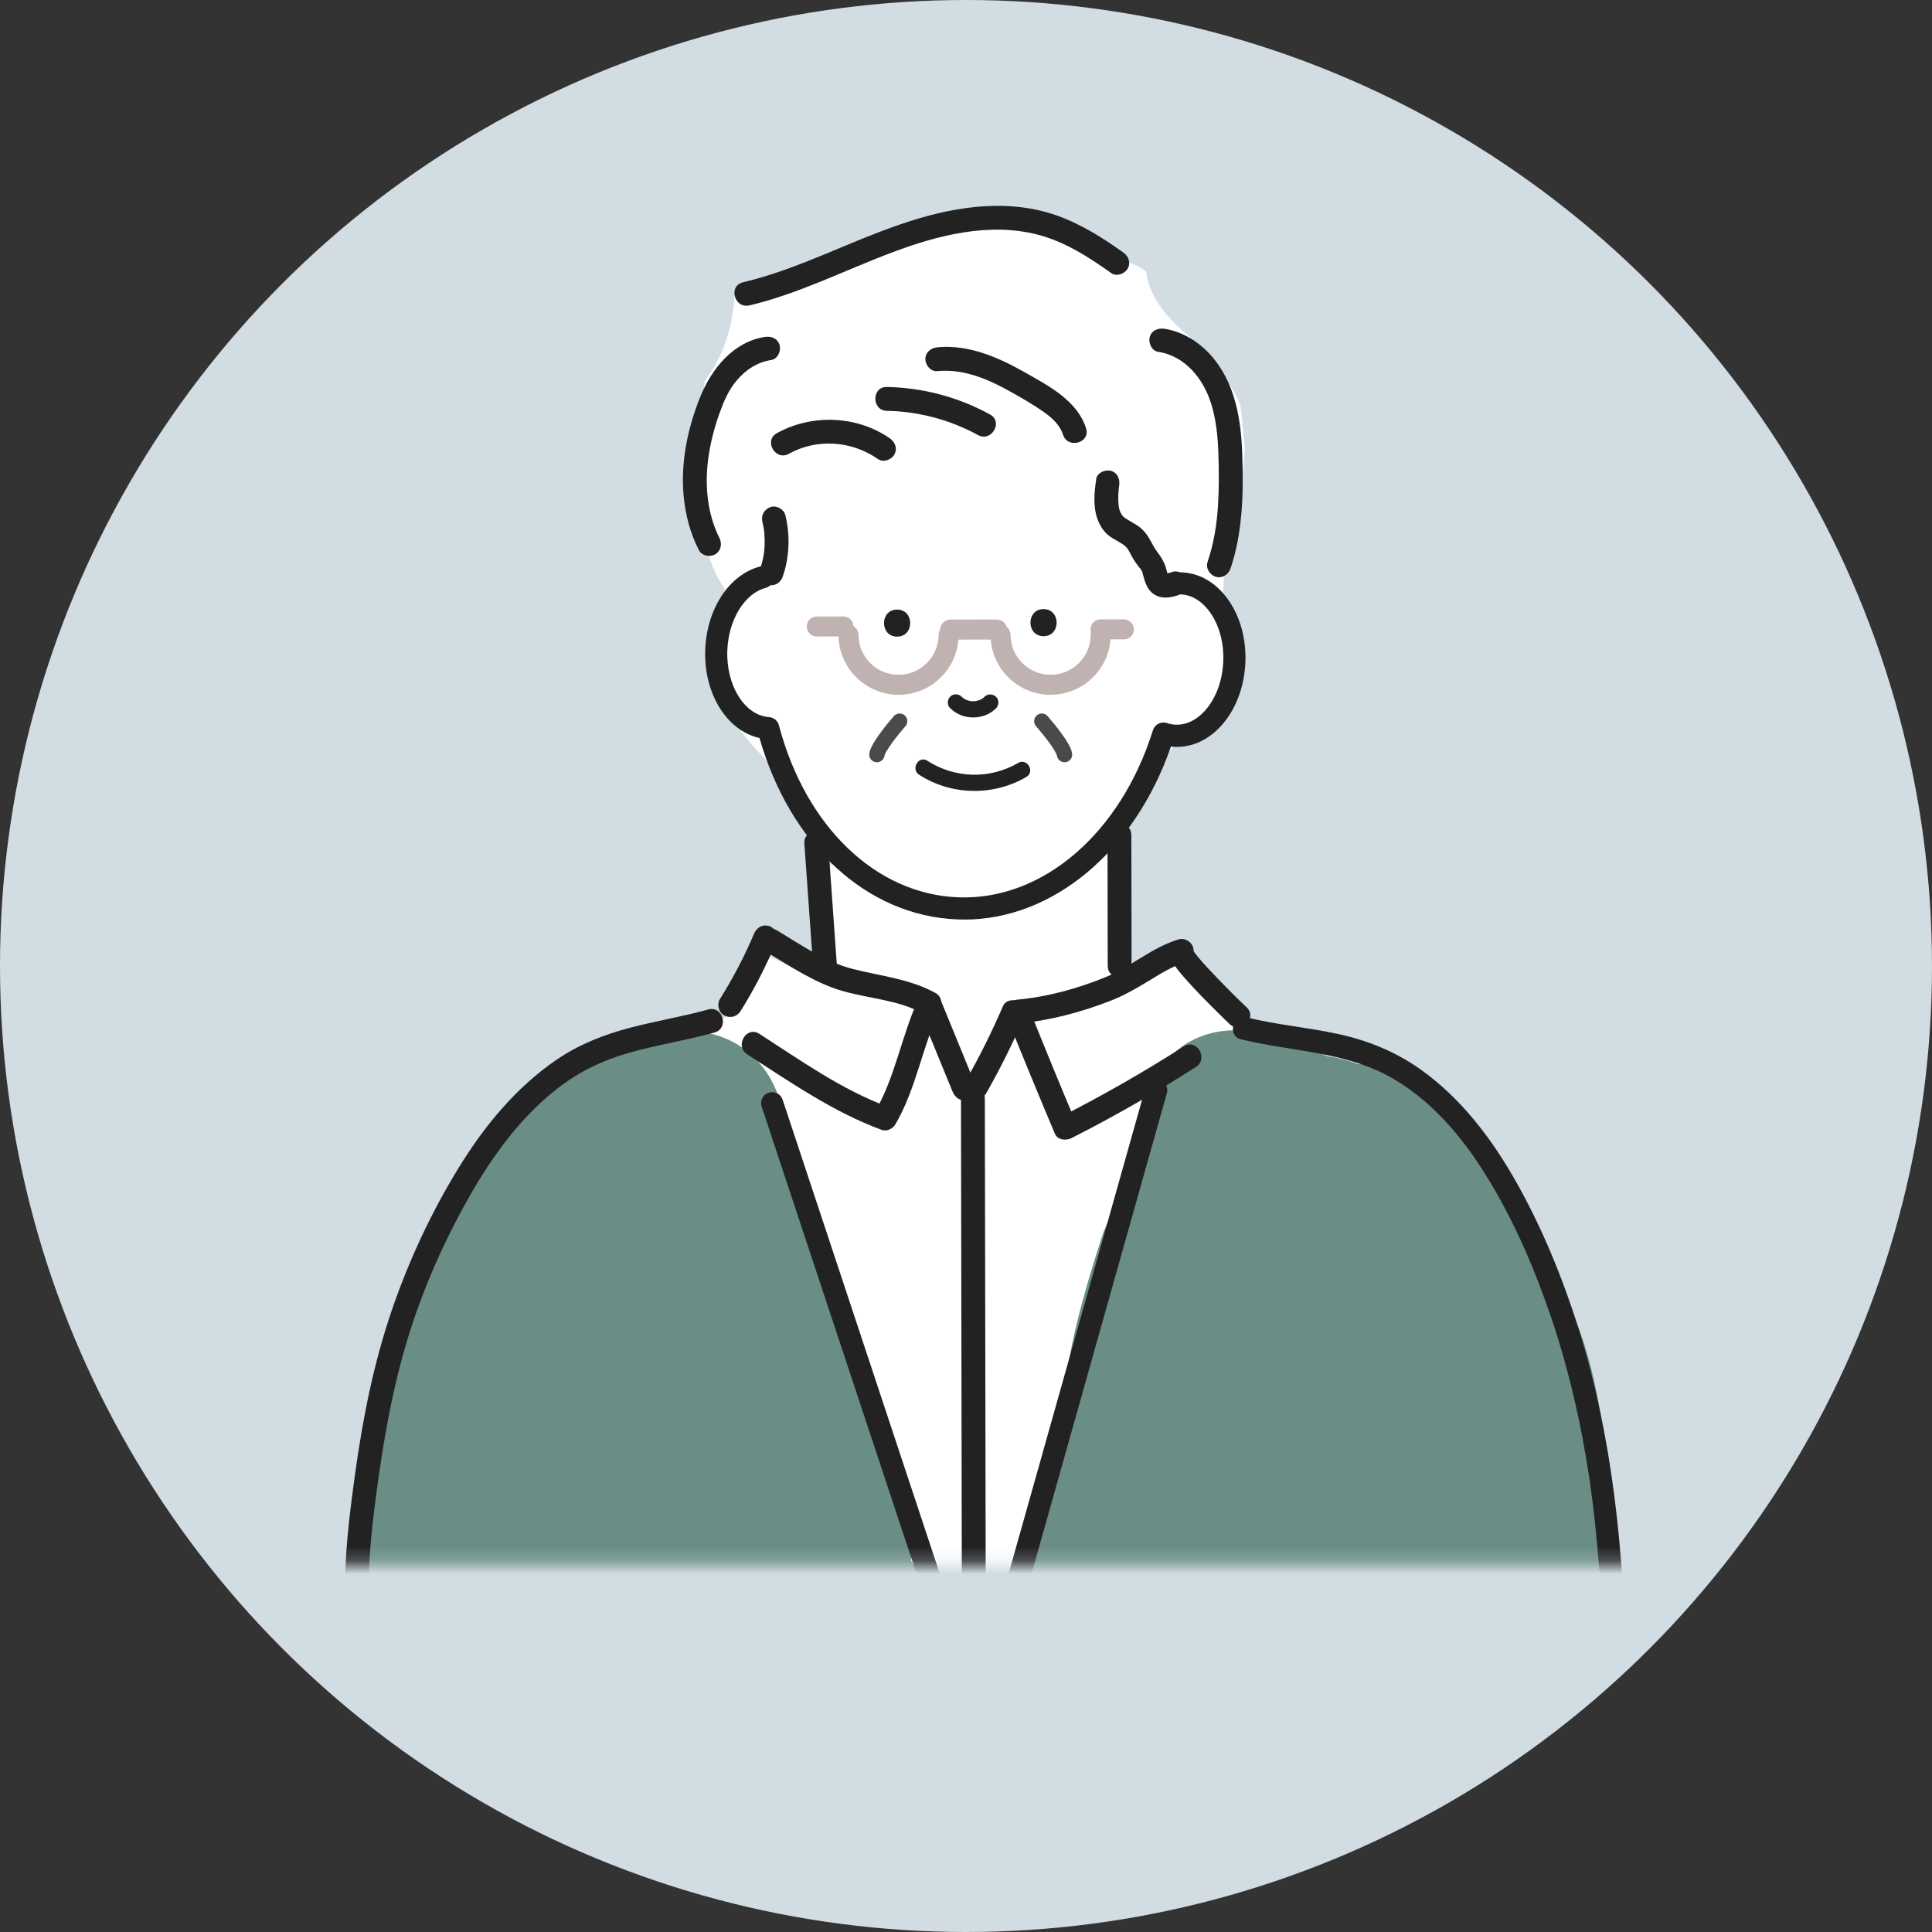 <svg width="143" height="143" viewBox="0 0 143 143" fill="none" xmlns="http://www.w3.org/2000/svg">
<rect x="0" y="0" width="143" height="143" fill="#333333" stroke="none"/>
<circle cx="71.5" cy="71.5" r="71.5" fill="#D1DCE3"/>
<mask id="mask0_21346_11930" style="mask-type:alpha" maskUnits="userSpaceOnUse" x="20" y="13" width="103" height="103">
<rect x="20.429" y="13.619" width="102.143" height="102.143" fill="#D9D9D9"/>
</mask>
<g mask="url(#mask0_21346_11930)">
<path d="M120.461 121.252C120.152 120.296 119.636 119.431 118.979 118.713C119.064 117.534 118.606 116.379 117.842 115.45C117.851 114.521 117.842 113.596 117.803 112.667C117.641 108.552 117.182 104.275 116.049 100.303C115.362 97.892 114.301 95.567 112.759 93.637C112.636 93.206 112.505 92.775 112.361 92.35C112.215 91.923 112.056 91.501 111.885 91.086C110.479 85.131 107.638 79.436 101.43 77.967C99.933 77.612 98.445 77.521 96.954 77.493C96.701 77.38 96.438 77.273 96.163 77.182C94.916 76.766 93.679 76.708 92.497 76.928C92.289 76.824 92.078 76.717 91.871 76.613C91.684 75.862 91.348 75.202 90.899 74.64C90.587 74.053 90.187 73.512 89.717 73.042C88.369 71.695 86.906 71.41 85.1 71.175C84.612 71.111 84.138 71.148 83.686 71.252C83.536 70.855 83.377 70.466 83.209 70.082L82.164 67.091C82.653 63.965 83.222 60.855 83.863 57.757C84.169 57.672 84.468 57.574 84.761 57.467C84.939 57.424 85.11 57.372 85.281 57.317C85.296 57.06 85.388 56.807 85.58 56.587C85.794 56.337 86.026 56.126 86.27 55.952C86.637 55.463 87.059 54.98 87.526 54.754C87.899 54.577 88.418 54.537 88.828 54.702C88.886 54.662 88.947 54.623 89.002 54.58C91.18 52.936 92.824 50.321 91.898 47.464C91.559 46.416 91.04 45.457 90.364 44.641C90.581 43.762 90.639 42.842 90.52 41.944C90.468 41.559 90.386 41.177 90.282 40.801C90.6 40.013 90.859 39.203 91.064 38.378C91.266 38.174 91.458 37.96 91.638 37.743C91.855 36.255 92.032 34.761 92.139 33.261C92.057 32.173 91.947 31.089 91.812 30.004C91.144 28.416 90.089 27.044 88.693 25.898C88.373 25.635 88.189 25.315 88.113 24.982C87.957 24.853 87.807 24.725 87.664 24.6C86.243 23.341 85.076 21.942 84.825 20.09C84.609 19.928 84.373 19.785 84.12 19.663C83.704 19.464 83.286 19.299 82.87 19.165C82.091 18.288 81.08 17.695 79.849 17.225C79.011 16.904 78.153 16.696 77.279 16.571C76.986 16.363 76.68 16.168 76.363 15.99C76.305 15.89 76.24 15.792 76.176 15.694C74.056 15.3 71.829 15.77 69.77 16.302C67.277 16.95 64.879 17.762 62.483 18.716C59.938 19.727 57.418 20.72 54.839 21.477C54.671 21.621 54.512 21.771 54.357 21.927C54.237 24.178 53.568 26.35 52.181 28.159C52.157 28.293 52.129 28.428 52.102 28.562C52.123 28.703 52.145 28.84 52.172 28.978C52.163 29.179 52.16 29.384 52.172 29.595C51.992 29.8 51.824 30.017 51.671 30.258C51.644 30.325 51.619 30.389 51.595 30.45C51.567 30.536 51.537 30.612 51.5 30.686C51.494 30.701 51.488 30.716 51.482 30.731C51.057 33.38 51.191 35.977 51.546 38.583C51.711 38.797 51.885 38.995 52.065 39.179C52.31 41.314 53.144 43.279 54.583 44.791C54.079 45.243 53.648 45.824 53.336 46.548C51.76 50.214 54.164 53.682 56.666 56.193C56.74 56.315 56.816 56.44 56.895 56.559C57.198 57.009 57.595 57.345 58.038 57.565C58.646 58.197 59.211 58.86 59.657 59.633C60.351 60.837 60.711 61.817 61.224 63.061C61.35 63.36 61.475 63.657 61.603 63.95C60.867 64.43 60.378 65.242 60.372 66.195C60.369 67.039 60.363 67.882 60.36 68.725C60.439 68.951 60.519 69.174 60.62 69.394C61.151 70.558 59.975 72.205 58.655 71.609C57.882 71.261 57.125 70.876 56.358 70.518C55.38 71.2 54.638 72.202 54.195 73.445C53.975 74.065 53.822 74.689 53.733 75.312C52.114 75.535 50.553 75.972 49.273 76.485C47.302 77.273 45.5 78.291 43.865 79.501C42.524 79.504 41.198 79.977 40.306 81.028C39.099 82.452 38.106 83.973 37.321 85.565C37.19 85.657 37.058 85.754 36.93 85.855C34.443 87.804 32.323 90.2 30.606 92.879C30.594 93.246 30.554 93.634 30.514 94.052C30.352 95.824 29.824 97.523 29.347 99.228C28.287 103.028 27.884 107.024 27.667 110.953C27.633 111.561 27.331 111.97 26.925 112.193C27.047 114.292 26.619 116.623 26.598 118.249C26.598 118.255 26.598 118.261 26.598 118.27C26.769 118.884 26.964 119.492 27.178 120.094C27.135 120.998 27.117 121.906 27.129 122.813C27.138 123.516 27.27 124.154 27.493 124.732H27.716C27.753 124.713 27.789 124.698 27.826 124.68C27.838 124.753 27.856 124.823 27.872 124.897H120.351C120.766 123.745 120.839 122.48 120.442 121.252H120.461Z" fill="white"/>
<path d="M31.064 125.178C31.7 124.542 32.766 124.741 33.331 125.337C33.551 125.566 33.667 125.841 33.704 126.122H68.948C70.484 124.133 70.918 121.243 69.537 118.964C68.832 117.8 68.126 116.636 67.417 115.469C67.616 114.528 67.613 113.523 67.371 112.521C66.18 107.531 63.898 102.882 61.823 98.213C61.151 95.488 60.479 92.763 59.807 90.038C59.681 89.448 59.559 88.856 59.437 88.266C59.367 87.933 59.266 87.615 59.135 87.316L58.918 86.433C58.783 85.892 58.667 85.324 58.548 84.743C58.453 83.946 58.288 83.164 58.016 82.406C57.757 81.441 57.427 80.512 56.947 79.705C55.45 77.194 52.795 76.091 50.214 76.36C47.452 75.938 44.47 76.65 42.142 78.111C39.065 80.038 37.028 82.95 35.531 86.176C35.036 86.601 34.577 87.096 34.168 87.652C31.043 91.874 29.802 97.055 29.274 102.194C26.127 107.696 27.016 114.763 27.758 120.769C27.96 122.392 28.278 123.757 29.372 124.982C29.579 125.404 29.814 125.798 30.089 126.162L31.073 125.178H31.064Z" fill="#6A8D85"/>
<path d="M119.42 126.055C119.637 125.728 119.829 125.377 119.988 125.001C120.944 122.731 120.52 119.869 118.687 118.118C118.451 117.895 118.222 117.669 117.996 117.44C118.28 116.768 118.442 116.053 118.451 115.338C119.032 114.421 119.347 113.346 119.249 112.176C118.842 107.294 118.47 102.222 116.594 97.643C115.372 94.658 113.74 91.862 111.559 89.571C110.435 86.647 108.739 83.943 106.555 81.707C105.259 80.381 103.668 79.373 101.856 78.942C101.401 78.835 100.952 78.768 100.506 78.744C99.757 78.472 98.984 78.276 98.202 78.16C96.503 77.43 94.744 76.84 92.953 76.431C90.317 75.829 87.17 76.804 85.838 79.327C85.239 80.46 84.976 81.692 85.047 82.895C84.543 84.759 84.038 86.62 83.531 88.483C82.651 89.25 81.967 90.277 81.57 91.511C80.583 94.575 79.639 97.707 79.089 100.893C77.714 106.747 76.633 112.659 75.793 118.625C75.793 118.634 75.787 118.644 75.783 118.653H75.79C75.756 118.897 75.722 119.139 75.689 119.383L74.821 120.477C73.477 122.172 72.731 124.024 73.122 126.058H119.42V126.055Z" fill="#6A8D85"/>
<path d="M71.343 68.059C71.178 68.059 71.016 68.059 70.851 68.05C64.182 67.797 58.484 62.545 56.214 54.623C53.801 54.088 52.075 51.345 52.2 48.067C52.316 45.051 53.984 42.528 56.26 41.929C56.697 41.813 57.143 42.075 57.259 42.512C57.375 42.949 57.112 43.395 56.675 43.511C55.117 43.921 53.923 45.864 53.834 48.131C53.733 50.737 55.117 52.955 56.917 53.077C57.268 53.102 57.565 53.346 57.653 53.685C59.63 61.185 64.836 66.183 70.915 66.416C77.163 66.663 82.947 61.686 85.336 54.052C85.4 53.841 85.55 53.667 85.745 53.566C85.941 53.465 86.17 53.45 86.377 53.52C86.588 53.59 86.805 53.63 87.022 53.639C87.865 53.673 88.69 53.233 89.35 52.408C90.068 51.51 90.49 50.279 90.542 48.947C90.594 47.614 90.264 46.356 89.619 45.403C89.026 44.529 88.235 44.028 87.392 43.997C86.94 43.979 86.588 43.6 86.607 43.148C86.625 42.696 87.004 42.341 87.456 42.363C88.831 42.415 90.08 43.169 90.975 44.486C91.816 45.723 92.243 47.33 92.179 49.011C92.115 50.691 91.565 52.261 90.633 53.431C89.64 54.675 88.336 55.329 86.964 55.28C86.866 55.277 86.766 55.268 86.668 55.258C83.985 63.009 77.942 68.066 71.352 68.066L71.343 68.059Z" fill="#222222"/>
<path d="M120.345 122.902C120.153 114.647 119.343 106.346 116.869 98.433C115.665 94.587 114.113 90.793 112.112 87.288C110.325 84.16 108.076 81.23 105.113 79.134C103.304 77.854 101.263 77.02 99.103 76.546C96.848 76.052 94.539 75.859 92.296 75.312C91.251 75.059 90.805 76.669 91.85 76.925C95.672 77.857 99.732 77.826 103.203 79.889C106.133 81.63 108.357 84.319 110.114 87.197C112.121 90.481 113.658 94.065 114.877 97.709C116.142 101.482 117.031 105.372 117.62 109.307C118.295 113.807 118.567 118.359 118.674 122.905C118.699 123.98 120.373 123.983 120.345 122.905V122.902Z" fill="#222222"/>
<path d="M28.006 123.333C26.928 119.236 27.264 115.014 27.811 110.865C28.342 106.844 29.012 102.866 30.206 98.98C31.318 95.375 32.843 91.914 34.7 88.635C36.411 85.617 38.489 82.73 41.244 80.576C42.842 79.326 44.62 78.474 46.566 77.921C48.65 77.329 50.801 77.002 52.887 76.424C53.981 76.122 53.517 74.417 52.417 74.719C50.498 75.251 48.528 75.572 46.603 76.079C44.703 76.58 42.876 77.298 41.244 78.404C38.195 80.472 35.828 83.365 33.918 86.485C31.902 89.772 30.252 93.325 29.002 96.973C27.643 100.942 26.842 105.029 26.271 109.175C25.599 114.048 25.028 118.973 26.302 123.803C26.592 124.903 28.297 124.436 28.006 123.333Z" fill="#222222"/>
<path d="M59.532 62.38C59.749 65.428 59.966 68.481 60.183 71.53C60.216 72.006 60.565 72.413 61.066 72.413C61.518 72.413 61.982 72.006 61.949 71.53C61.732 68.481 61.515 65.428 61.298 62.38C61.264 61.903 60.916 61.497 60.415 61.497C59.963 61.497 59.498 61.903 59.532 62.38Z" fill="#222222"/>
<path d="M81.972 61.82C81.978 65.04 81.984 68.264 81.99 71.484C81.99 72.62 83.759 72.623 83.756 71.484C83.75 68.264 83.744 65.04 83.738 61.82C83.738 60.684 81.969 60.681 81.972 61.82Z" fill="#222222"/>
<path d="M87.624 77.451C84.639 79.357 81.559 81.117 78.403 82.721C78.807 82.828 79.21 82.932 79.613 83.039C78.437 80.252 77.288 77.451 76.167 74.643C75.883 75.016 75.599 75.389 75.315 75.761C77.673 75.544 79.961 74.943 82.167 74.087C83.175 73.696 84.098 73.165 85.021 72.605C85.876 72.086 86.738 71.53 87.703 71.237C87.547 70.668 87.391 70.1 87.233 69.532C85.678 70.106 87.08 71.695 87.685 72.388C88.494 73.311 89.362 74.182 90.236 75.043C90.496 75.3 90.755 75.557 91.021 75.807C91.849 76.586 93.099 75.34 92.271 74.558C91.516 73.846 90.783 73.106 90.062 72.358C89.582 71.86 89.106 71.353 88.662 70.821C88.604 70.754 88.357 70.421 88.519 70.647C88.458 70.558 88.391 70.476 88.332 70.384C88.323 70.369 88.226 70.174 88.213 70.174C88.268 70.174 88.302 70.43 88.262 70.271C88.363 70.705 88.119 71.084 87.7 71.237C88.146 71.072 88.452 70.638 88.317 70.149C88.192 69.697 87.688 69.394 87.23 69.532C85.262 70.128 83.71 71.558 81.825 72.327C79.76 73.171 77.533 73.785 75.311 73.989C74.804 74.035 74.227 74.527 74.459 75.108C75.638 78.059 76.848 80.998 78.086 83.928C78.278 84.386 78.913 84.438 79.295 84.246C82.454 82.641 85.531 80.882 88.516 78.975C89.472 78.364 88.586 76.837 87.624 77.451Z" fill="#222222"/>
<path d="M56.611 70.39C58.468 71.502 60.323 72.776 62.431 73.369C64.401 73.925 66.534 74.022 68.355 75.031C68.248 74.627 68.144 74.224 68.037 73.821C66.733 76.579 66.29 79.696 64.741 82.338C65.074 82.204 65.407 82.067 65.74 81.932C62.3 80.664 59.263 78.489 56.202 76.518C55.242 75.901 54.356 77.429 55.309 78.043C58.511 80.105 61.673 82.308 65.269 83.634C65.633 83.768 66.082 83.545 66.268 83.228C67.826 80.57 68.26 77.472 69.565 74.71C69.766 74.285 69.693 73.747 69.247 73.5C67.353 72.452 65.202 72.25 63.14 71.725C61.087 71.206 59.296 69.935 57.503 68.862C56.525 68.276 55.636 69.803 56.611 70.387V70.39Z" fill="#222222"/>
<path d="M55.794 69.147C55.824 69.08 55.815 69.092 55.776 69.193C55.751 69.251 55.727 69.306 55.702 69.364C55.653 69.477 55.604 69.59 55.553 69.703C55.464 69.902 55.375 70.097 55.284 70.293C55.088 70.711 54.88 71.127 54.666 71.539C54.239 72.361 53.778 73.165 53.286 73.95C53.041 74.341 53.188 74.94 53.603 75.16C54.037 75.389 54.55 75.26 54.813 74.842C55.855 73.177 56.741 71.429 57.499 69.618C57.679 69.19 57.306 68.628 56.882 68.53C56.365 68.411 55.986 68.689 55.794 69.147Z" fill="#222222"/>
<path d="M67.935 74.527C68.79 76.617 69.649 78.706 70.504 80.793C70.684 81.233 71.091 81.548 71.592 81.41C72.01 81.294 72.392 80.769 72.209 80.323C71.353 78.233 70.495 76.143 69.64 74.056C69.459 73.617 69.053 73.302 68.552 73.439C68.133 73.555 67.751 74.081 67.935 74.527Z" fill="#222222"/>
<path d="M74.243 74.457C73.424 76.358 72.499 78.215 71.475 80.014C71.246 80.418 71.368 80.998 71.793 81.224C72.211 81.447 72.758 81.337 73.003 80.907C74.026 79.107 74.952 77.253 75.771 75.349C75.954 74.928 75.911 74.381 75.453 74.139C75.071 73.938 74.439 74.002 74.243 74.457Z" fill="#222222"/>
<path d="M71.128 81.321C71.137 87.111 71.149 92.897 71.159 98.687C71.168 104.476 71.18 110.263 71.189 116.052C71.195 119.303 71.201 122.55 71.207 125.801C71.207 126.937 72.976 126.941 72.973 125.801C72.964 120.012 72.952 114.225 72.943 108.436C72.933 102.646 72.921 96.86 72.912 91.07C72.906 87.82 72.9 84.572 72.894 81.321C72.894 80.185 71.125 80.182 71.128 81.321Z" fill="#222222"/>
<path d="M80.389 31.706C79.738 29.656 77.636 28.571 75.886 27.578C73.912 26.454 71.7 25.482 69.375 25.706C68.902 25.751 68.492 26.078 68.492 26.588C68.492 27.031 68.898 27.517 69.375 27.471C71.358 27.282 73.185 28.082 74.874 29.036C75.681 29.488 76.49 29.955 77.248 30.487C77.862 30.918 78.455 31.461 78.681 32.173C79.023 33.252 80.731 32.79 80.386 31.703L80.389 31.706Z" fill="#222222"/>
<path d="M73.279 30.677C70.936 29.393 68.315 28.694 65.641 28.642C64.505 28.62 64.505 30.386 65.641 30.408C68 30.453 70.316 31.068 72.387 32.201C73.386 32.748 74.278 31.223 73.279 30.677Z" fill="#222222"/>
<path d="M65.87 32.452C63.438 30.747 60.084 30.628 57.499 32.064C56.506 32.617 57.395 34.144 58.391 33.588C60.46 32.436 63.044 32.62 64.978 33.976C65.369 34.251 65.959 34.047 66.188 33.658C66.445 33.218 66.261 32.724 65.87 32.449V32.452Z" fill="#222222"/>
<path d="M55.461 22.608C59.146 21.734 62.531 19.999 66.06 18.673C69.436 17.405 73.212 16.44 76.799 17.366C78.812 17.885 80.575 19.018 82.249 20.213C82.637 20.491 83.233 20.28 83.459 19.895C83.718 19.452 83.532 18.963 83.141 18.685C81.561 17.561 79.906 16.519 78.057 15.893C76.212 15.27 74.211 15.126 72.28 15.309C68.36 15.685 64.78 17.268 61.184 18.762C59.164 19.599 57.12 20.393 54.991 20.897C53.885 21.16 54.352 22.862 55.461 22.602V22.608Z" fill="#222222"/>
<path d="M56.618 24.936C54.265 25.309 52.68 27.283 51.833 29.369C50.911 31.639 50.382 34.166 50.593 36.622C50.715 38.055 51.076 39.427 51.723 40.713C51.937 41.138 52.539 41.26 52.933 41.031C53.367 40.777 53.465 40.249 53.251 39.821C52.316 37.964 52.148 35.794 52.447 33.76C52.606 32.684 52.884 31.627 53.248 30.607C53.563 29.727 53.935 28.841 54.553 28.132C55.24 27.338 56.056 26.809 57.091 26.644C57.562 26.571 57.825 25.981 57.708 25.557C57.571 25.056 57.094 24.866 56.621 24.939L56.618 24.936Z" fill="#222222"/>
<path d="M85.719 26.039C87.717 26.342 89.083 28.037 89.657 29.916C90.021 31.102 90.137 32.33 90.18 33.564C90.225 34.85 90.231 36.142 90.152 37.429C90.063 38.852 89.834 40.252 89.376 41.605C89.223 42.057 89.553 42.571 89.993 42.693C90.476 42.824 90.928 42.531 91.081 42.076C91.985 39.396 92.04 36.503 91.951 33.705C91.866 31.056 91.435 28.303 89.596 26.265C88.71 25.285 87.503 24.536 86.186 24.334C85.716 24.264 85.236 24.454 85.099 24.952C84.983 25.37 85.242 25.966 85.716 26.039H85.719Z" fill="#222222"/>
<path d="M81.138 35.473C80.997 36.42 80.894 37.444 81.214 38.369C81.379 38.843 81.636 39.286 82.027 39.61C82.244 39.79 82.479 39.915 82.724 40.053C82.818 40.108 82.913 40.163 83.005 40.221C83.044 40.248 83.084 40.276 83.127 40.3C83.359 40.444 83.078 40.251 83.185 40.34C83.24 40.386 83.295 40.435 83.344 40.483C83.386 40.526 83.524 40.707 83.389 40.514C83.46 40.615 83.524 40.716 83.582 40.823C83.729 41.092 83.863 41.363 84.04 41.617C84.095 41.693 84.15 41.77 84.208 41.843C84.275 41.932 84.343 42.017 84.41 42.103C84.419 42.112 84.523 42.255 84.453 42.152C84.392 42.063 84.496 42.234 84.511 42.262C84.615 42.43 84.496 42.167 84.55 42.356C84.624 42.61 84.685 42.87 84.777 43.117C84.939 43.56 85.201 43.927 85.65 44.113C86.167 44.327 86.732 44.217 87.242 44.04C87.691 43.884 87.991 43.435 87.859 42.952C87.74 42.515 87.224 42.176 86.772 42.335C86.637 42.381 86.5 42.417 86.365 42.457C86.252 42.478 86.249 42.482 86.353 42.463C86.307 42.466 86.261 42.466 86.216 42.463C86.243 42.482 86.417 42.527 86.347 42.494C86.457 42.549 86.445 42.527 86.493 42.641C86.463 42.57 86.405 42.381 86.469 42.619C86.448 42.546 86.42 42.472 86.399 42.399C86.359 42.259 86.326 42.115 86.283 41.974C86.148 41.547 85.892 41.156 85.669 40.868C85.443 40.575 85.281 40.248 85.103 39.924C84.929 39.607 84.706 39.316 84.431 39.081C84.074 38.776 83.411 38.476 83.17 38.259C82.934 38.049 82.821 37.688 82.791 37.367C82.766 37.114 82.766 36.857 82.775 36.603C82.782 36.466 82.794 36.332 82.806 36.194C82.824 36.023 82.821 36.044 82.837 35.934C82.907 35.464 82.721 34.984 82.219 34.847C81.804 34.734 81.202 34.99 81.132 35.464L81.138 35.473Z" fill="#222222"/>
<path d="M56.426 38.612C56.466 38.78 56.503 38.948 56.53 39.116C56.542 39.195 56.567 39.33 56.542 39.174C56.558 39.272 56.564 39.369 56.573 39.467C56.6 39.785 56.606 40.106 56.591 40.423C56.582 40.582 56.564 40.741 56.551 40.9C56.542 40.967 56.545 40.949 56.561 40.848C56.555 40.897 56.545 40.946 56.539 40.995C56.527 41.068 56.515 41.141 56.5 41.212C56.435 41.551 56.341 41.881 56.231 42.208C56.078 42.644 56.402 43.194 56.848 43.295C57.34 43.408 57.774 43.145 57.935 42.678C58.44 41.224 58.492 39.635 58.134 38.144C58.027 37.695 57.492 37.383 57.046 37.527C56.579 37.68 56.313 38.132 56.429 38.615L56.426 38.612Z" fill="#222222"/>
<path d="M77.24 47.089C78.529 47.089 78.532 45.084 77.24 45.084C75.947 45.084 75.947 47.089 77.24 47.089Z" fill="#222222"/>
<path d="M66.401 47.122C67.69 47.122 67.693 45.118 66.401 45.118C65.109 45.118 65.109 47.122 66.401 47.122Z" fill="#222222"/>
<path d="M70.337 52.42C71.233 53.33 72.827 53.333 73.722 52.426C73.945 52.203 73.964 51.796 73.722 51.573C73.484 51.353 73.108 51.335 72.87 51.573C72.83 51.613 72.788 51.653 72.745 51.689C72.681 51.744 72.769 51.662 72.788 51.656C72.769 51.662 72.736 51.693 72.717 51.705C72.671 51.735 72.623 51.763 72.571 51.787C72.549 51.799 72.513 51.809 72.494 51.824C72.51 51.812 72.623 51.775 72.543 51.803C72.436 51.839 72.329 51.873 72.219 51.894C72.198 51.897 72.174 51.9 72.152 51.906C72.323 51.873 72.241 51.894 72.195 51.897C72.14 51.903 72.082 51.903 72.024 51.903C71.972 51.903 71.923 51.903 71.871 51.897C71.847 51.897 71.743 51.882 71.85 51.897C71.96 51.913 71.847 51.897 71.828 51.891C71.721 51.87 71.621 51.839 71.52 51.806C71.456 51.784 71.468 51.751 71.553 51.821C71.538 51.809 71.511 51.799 71.492 51.79C71.443 51.766 71.394 51.738 71.346 51.708C71.321 51.693 71.3 51.674 71.275 51.662C71.217 51.628 71.391 51.76 71.303 51.683C71.26 51.647 71.217 51.607 71.178 51.567C70.958 51.341 70.545 51.329 70.325 51.567C70.102 51.809 70.09 52.178 70.325 52.42H70.337Z" fill="#222222"/>
<path d="M68.039 57.351C70.425 58.884 73.517 58.936 75.964 57.51C76.633 57.118 76.028 56.08 75.356 56.471C73.263 57.693 70.679 57.62 68.644 56.312C67.99 55.89 67.385 56.932 68.036 57.351H68.039Z" fill="#222222"/>
<path d="M66.511 51.427C64.061 51.427 62.069 49.438 62.062 46.987C62.062 46.578 62.392 46.245 62.802 46.245C63.211 46.245 63.541 46.575 63.544 46.984C63.544 47.776 63.856 48.521 64.415 49.08C64.974 49.639 65.716 49.945 66.508 49.945H66.514C68.148 49.945 69.477 48.61 69.474 46.975C69.474 46.566 69.804 46.233 70.214 46.233C70.623 46.233 70.953 46.563 70.956 46.972C70.959 49.425 68.967 51.424 66.517 51.427H66.508H66.511Z" fill="#C0B2B0"/>
<path d="M77.762 51.427C76.576 51.427 75.461 50.966 74.624 50.129C73.784 49.292 73.316 48.173 73.316 46.985C73.316 46.576 73.646 46.243 74.056 46.243C74.465 46.243 74.795 46.573 74.798 46.982C74.798 47.773 75.11 48.519 75.669 49.078C76.228 49.637 76.97 49.943 77.762 49.943H77.768C78.559 49.943 79.305 49.631 79.864 49.072C80.423 48.51 80.731 47.764 80.728 46.973C80.728 46.563 81.058 46.23 81.468 46.23C81.877 46.23 82.207 46.56 82.21 46.97C82.213 49.423 80.221 51.421 77.771 51.424H77.762V51.427Z" fill="#C0B2B0"/>
<path d="M70.339 47.343C69.93 47.343 69.6 47.013 69.597 46.603C69.597 46.194 69.927 45.861 70.336 45.861L73.794 45.855C74.204 45.855 74.534 46.185 74.537 46.594C74.537 47.004 74.207 47.337 73.797 47.337L70.339 47.343Z" fill="#C0B2B0"/>
<path d="M81.457 47.325C81.048 47.325 80.718 46.995 80.715 46.585C80.715 46.176 81.045 45.843 81.454 45.843H83.183C83.593 45.843 83.923 46.173 83.926 46.582C83.926 46.992 83.596 47.325 83.186 47.325H81.457Z" fill="#C0B2B0"/>
<path d="M60.455 47.113C60.046 47.113 59.716 46.783 59.713 46.373C59.713 45.964 60.043 45.631 60.452 45.631H62.429V45.628C62.838 45.628 63.168 45.958 63.171 46.367C63.171 46.777 62.841 47.11 62.432 47.11H60.455V47.113Z" fill="#C0B2B0"/>
<path d="M72.379 128.398C72.037 128.398 71.716 128.181 71.603 127.839L56.377 81.911C56.233 81.483 56.465 81.019 56.896 80.878C57.327 80.735 57.788 80.967 57.928 81.398L73.155 127.326C73.299 127.753 73.064 128.218 72.636 128.358C72.55 128.386 72.465 128.401 72.379 128.401V128.398Z" fill="#222222"/>
<path d="M72.379 128.398C72.306 128.398 72.233 128.389 72.156 128.368C71.723 128.245 71.469 127.793 71.591 127.359L84.796 80.463C84.918 80.029 85.37 79.776 85.804 79.898C86.238 80.02 86.491 80.472 86.369 80.906L73.165 127.802C73.064 128.163 72.734 128.398 72.376 128.398H72.379Z" fill="#222222"/>
<path d="M66.587 53.379C66.056 53.983 64.978 55.322 64.906 55.852" stroke="#4A4A4A" stroke-width="1.135" stroke-linecap="round"/>
<path d="M77.112 53.379C77.643 53.983 78.722 55.322 78.793 55.852" stroke="#4A4A4A" stroke-width="1.135" stroke-linecap="round"/>
</g>
</svg>
